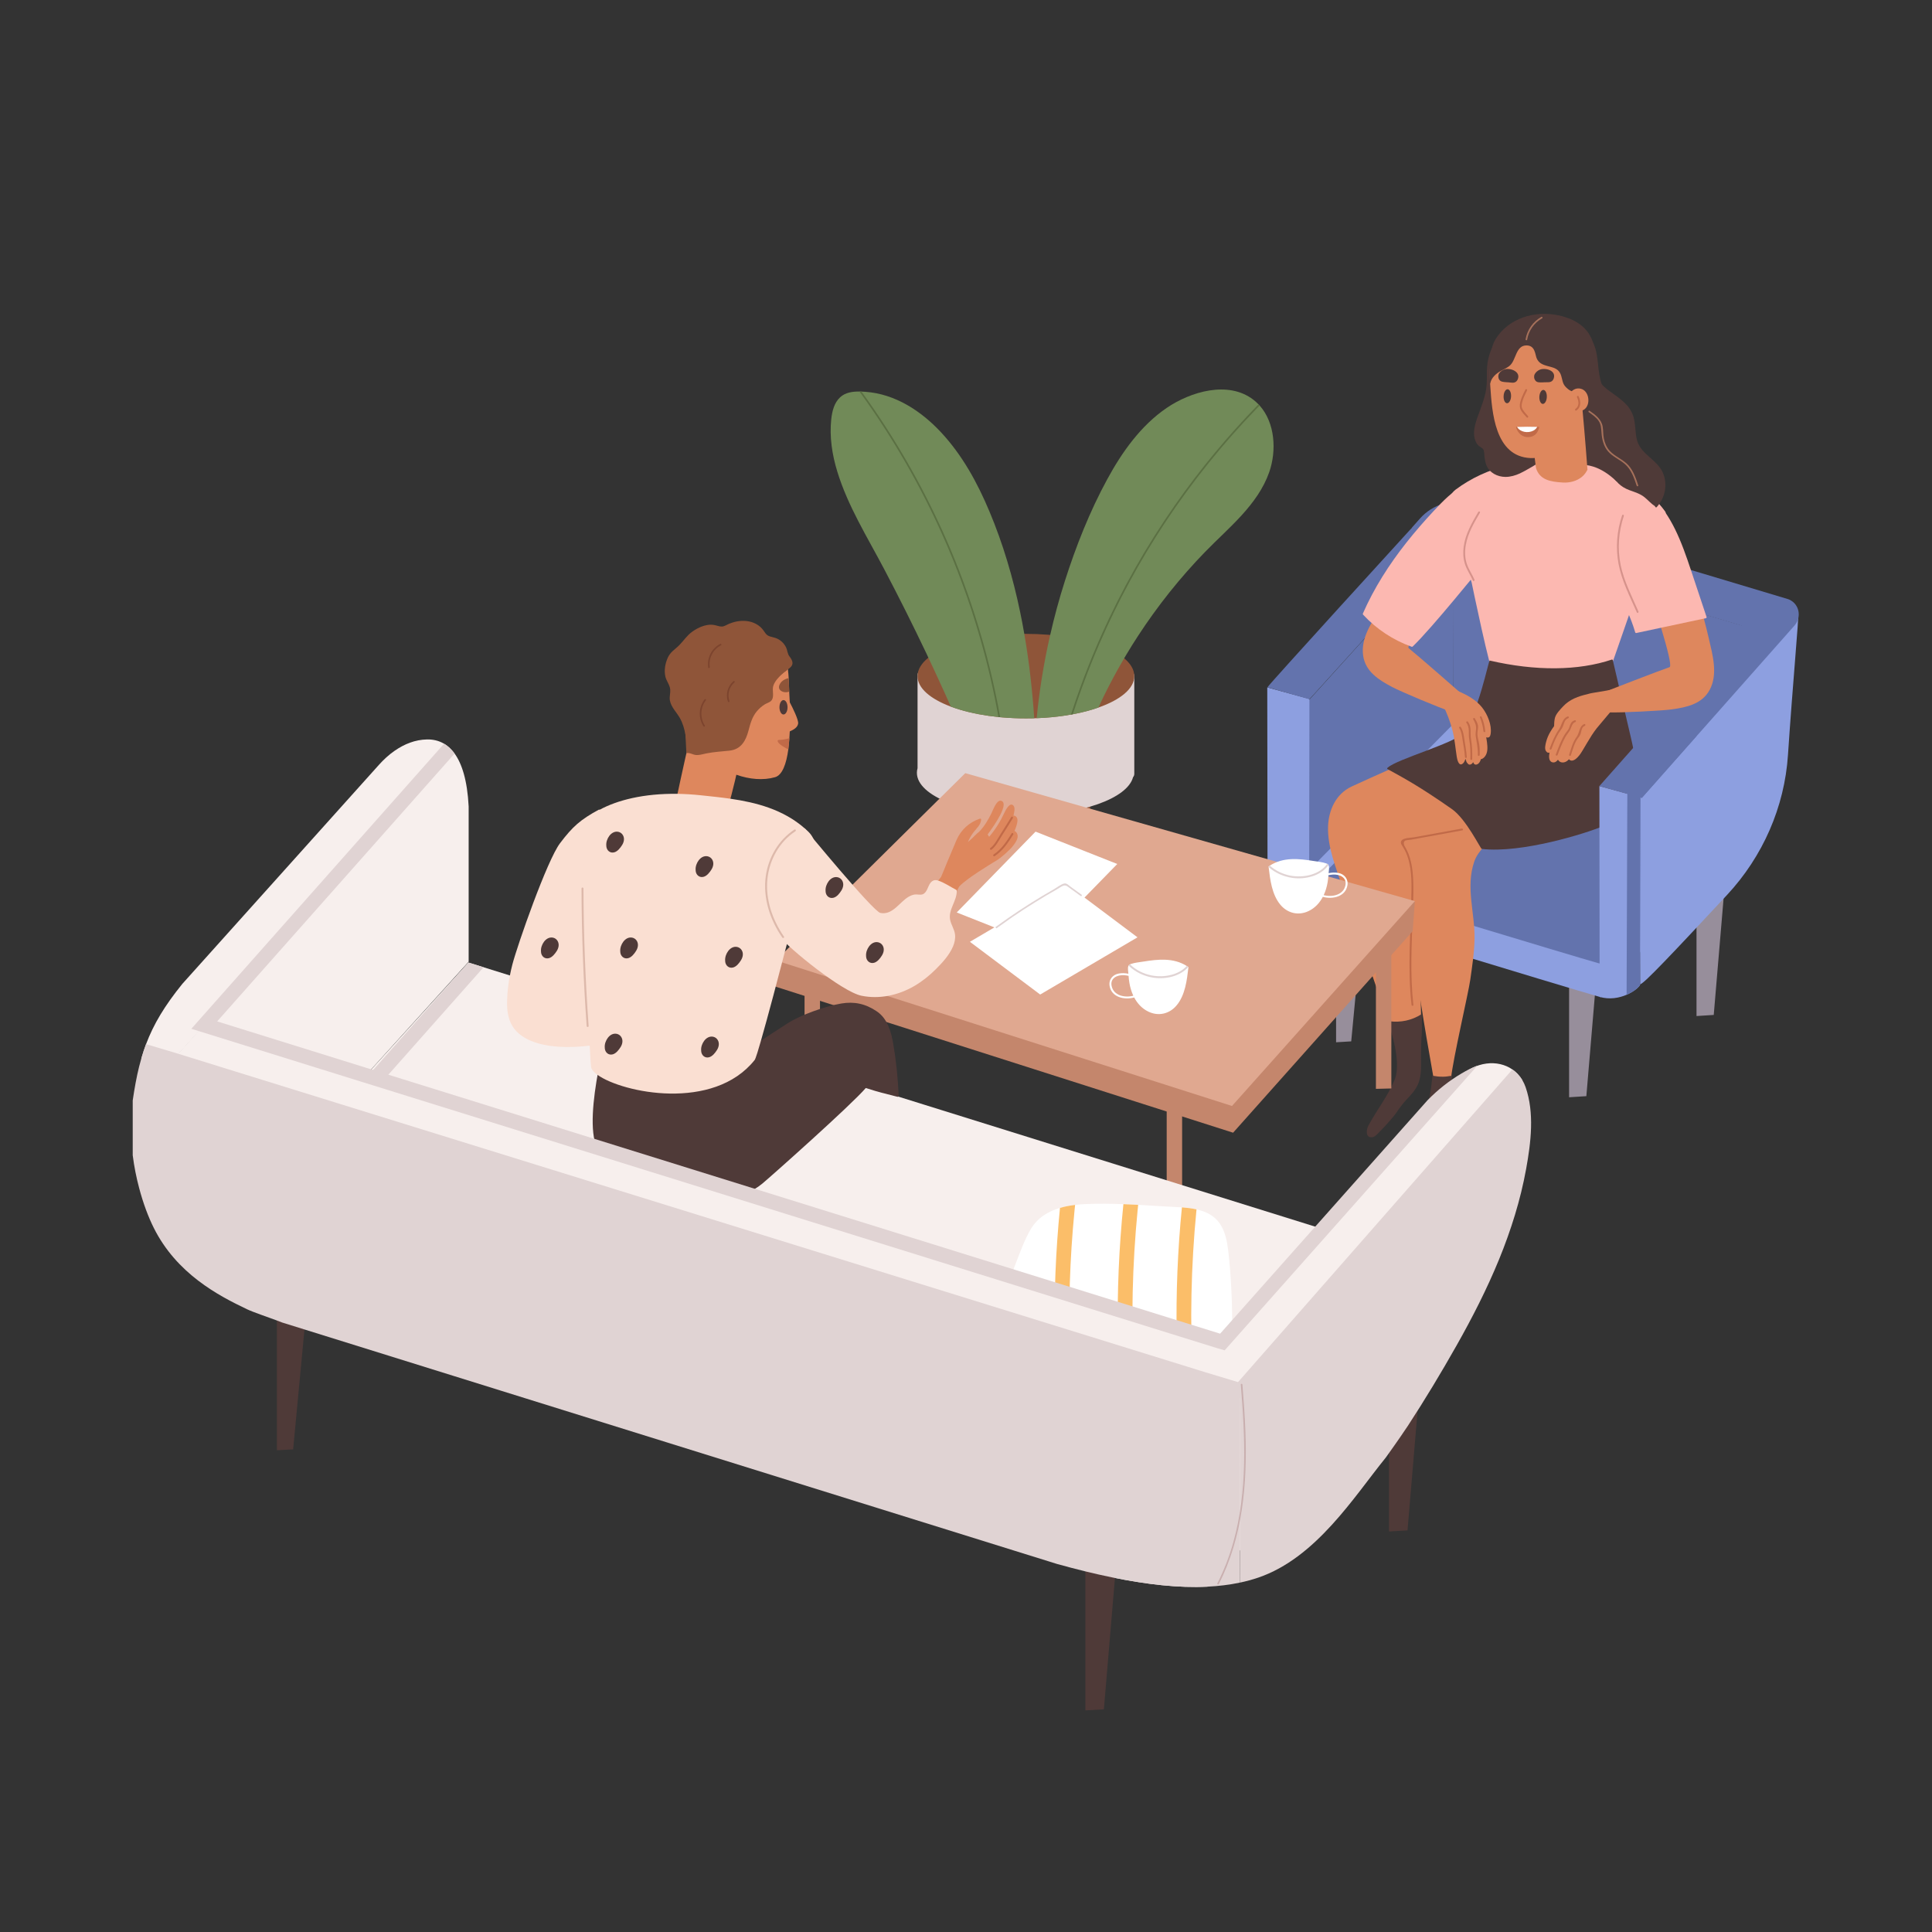 <svg xmlns="http://www.w3.org/2000/svg" xmlns:xlink="http://www.w3.org/1999/xlink" width="400" viewBox="0 0 300 300" height="400"><rect x="0" y="0" width="300" height="300" fill="#333333" stroke="none"/><defs><clipPath id="e1e834134e"><path d="M254 95h25.359v58H254zm0 0" clip-rule="nonzero"/></clipPath><clipPath id="c89e0e3721"><path d="M196.734 77.922h82.574V124H196.734zm0 0" clip-rule="nonzero"/></clipPath><clipPath id="86af44df6a"><path d="M231 48.145h17V64H231zm0 0" clip-rule="nonzero"/></clipPath><clipPath id="554f363e9e"><path d="M168 230h7v35.645h-7zm0 0" clip-rule="nonzero"/></clipPath><clipPath id="c938cb09db"><path d="M20.609 163H193v84H20.609zm0 0" clip-rule="nonzero"/></clipPath></defs><path fill="#8f5539" d="M150.301 144.684C149.969 144.574 149.641 144.465 149.309 144.363c-.773-12.91-1.758-34.23-1.816-36.125C148.555 108.527 150.582 109.016 151.637 109.371c-.301 9.66-1.211 33.227-1.336 35.312" fill-opacity="1" fill-rule="nonzero"/><path fill="#8f5539" d="M166.113 109.707c1.059-.344 3.094-.805 4.156-1.082-.078 1.895-1.328 23.199-2.262 36.098C167.676 144.824 167.344 144.926 167.012 145.031 166.914 142.945 166.293 119.367 166.113 109.707" fill-opacity="1" fill-rule="nonzero"/><path fill="#c2734e" d="M172.684 104.254c-.004.0-.004.0-.008.0-.438-.203-.883-.395-1.336-.578C163.344 100.461 154 100.418 146 103.312V103.316C145.633 106.949 145.785 110.691 146.973 114.16c1.172 3.426 3.645 6.695 7.508 8.453C158.195 124.309 163.25 124.266 166.473 121.809c1.707-1.297 2.734-3.074 3.539-4.836.848-1.855 1.496-3.773 1.941-5.719.531-2.309.773-4.656.73-7" fill-opacity="1" fill-rule="nonzero"/><path fill="#82462e" d="M172.68 104.914C172.449 105.25 172.191 105.543 171.895 105.812 171.547 106.133 171.156 106.422 170.719 106.715 170.324 106.977 169.891 107.242 169.426 107.547 169.422 107.551 169.41 107.559 169.402 107.562 169.238 107.668 169.074 107.773 168.91 107.871c-.773.465-1.562.859-2.375 1.18C166.496 109.066 166.457 109.082 166.422 109.094 166.332 109.129 166.246 109.164 166.152 109.199 166.141 109.203 166.129 109.211 166.113 109.215 165.992 109.258 165.871 109.301 165.75 109.344 165.406 109.461 165.059 109.566 164.711 109.66 164.195 109.801 163.676 109.914 163.156 110 162.758 110.07 162.355 110.129 161.957 110.168 161.855 110.18 161.75 110.191 161.648 110.199 161.582 110.203 161.516 110.207 161.449 110.215 161.375 110.219 161.301 110.227 161.23 110.23H161.227C161.102 110.238 160.973 110.246 160.848 110.25L160.645 110.258C160.582 110.262 160.52 110.266 160.453 110.266 160.297 110.27 160.137 110.27 159.98 110.27 159.805 110.27 159.629 110.266 159.453 110.258 159.426 110.258 159.402 110.254 159.375 110.254 159.199 110.25 159.02 110.238 158.844 110.23 158.402 110.207 157.969 110.164 157.531 110.105 157.469 110.102 157.402 110.094 157.34 110.082 157.277 110.074 157.215 110.062 157.152 110.059 157.074 110.047 156.996 110.035 156.918 110.023 156.895 110.02 156.871 110.016 156.848 110.012 156.625 109.973 156.402 109.934 156.18 109.891 156.09 109.871 156 109.852 155.91 109.836 155.543 109.762 155.176 109.676 154.812 109.586 154.664 109.543 154.512 109.5 154.363 109.461c-.547-.156-1.121-.34-1.699-.562C152.457 108.824 152.25 108.738 152.039 108.652 151.906 108.598 151.773 108.539 151.645 108.484 151.215 108.293 150.785 108.082 150.363 107.852 149.926 107.617 149.504 107.363 149.102 107.09 149.039 107.055 148.984 107.012 148.926 106.969 148.805 106.883 148.688 106.797 148.57 106.711 148.527 106.68 148.488 106.648 148.445 106.613 147.68 106.031 147.008 105.367 146.496 104.625 146.309 104.355 146.145 104.074 146.004 103.777V103.773C146.328 103.629 146.66 103.488 146.988 103.359 147.102 103.316 147.211 103.273 147.32 103.23 147.406 103.199 147.488 103.168 147.574 103.137 147.625 103.113 147.676 103.094 147.727 103.078L148.113 102.938C148.477 102.812 148.844 102.688 149.215 102.574 149.293 102.547 149.375 102.523 149.457 102.5 150.473 102.191 151.508 101.938 152.551 101.742 153.125 101.633 153.703 101.539 154.281 101.465 154.363 101.453 154.449 101.441 154.535 101.434 154.762 101.402 154.988 101.379 155.215 101.355 155.25 101.352 155.289 101.348 155.324 101.348 155.41 101.34 155.496 101.328 155.578 101.324 155.863 101.297 156.148 101.27 156.438 101.254 156.57 101.25 156.695 101.242 156.824 101.238 156.887 101.23 156.949 101.23 157.012 101.227 157.094 101.223 157.176 101.219 157.262 101.219 157.309 101.215 157.355 101.215 157.398 101.215 158.16 101.195 158.922 101.203 159.684 101.238c.016.0.031.0.043.0C159.75 101.238 159.777 101.242 159.801 101.242 159.988 101.254 160.18 101.262 160.375 101.281 160.41 101.281 160.449 101.281 160.488 101.285c.008.0.016.0.023.0.578.047 1.156.105 1.73.188C162.285 101.477 162.324 101.48 162.367 101.488 162.664 101.527 162.965 101.57 163.266 101.625 163.602 101.68 163.938 101.742 164.27 101.809 164.434 101.844 164.598 101.879 164.762 101.914 165.113 101.992 165.469 102.078 165.824 102.172 165.879 102.188 165.93 102.199 165.984 102.211 166.344 102.309 166.707 102.41 167.062 102.527 167.449 102.641 167.832 102.77 168.219 102.902 168.297 102.934 168.379 102.961 168.457 102.988 168.57 103.031 168.684 103.07 168.797 103.117 168.824 103.125 168.848 103.137 168.875 103.148 169.309 103.309 169.738 103.48 170.168 103.668 170.562 103.84 170.953 104.02 171.34 104.211 171.488 104.285 171.637 104.359 171.781 104.434 171.879 104.484 171.973 104.535 172.066 104.582 172.094 104.598 172.117 104.609 172.145 104.625 172.32 104.719 172.5 104.816 172.68 104.914" fill-opacity="1" fill-rule="nonzero"/><path fill="#e0d3d3" d="M176.133 104.977c0-1.195-2.32-1.195-2.32.0v2.422C173.492 107.211 173.109 107.109 172.633 107.141 170.637 107.258 168.676 107.535 166.66 107.555 164.473 107.574 162.281 107.59 160.09 107.562c-2.414-.031-4.828-.121-7.238-.328C150.496 107.031 148.152 106.566 145.785 106.488 145.402 106.473 145.07 106.59 144.797 106.789v-1.973c0-1.195-2.32-1.199-2.32.0v14.469C142.41 119.52 142.375 119.754 142.375 119.996c0 3.625 7.535 6.562 16.828 6.562 8.703.0 15.863-2.574 16.738-5.879C176.059 120.543 176.133 120.371 176.133 120.16V104.977" fill-opacity="1" fill-rule="nonzero"/><path fill="#8f5539" d="M176.133 104.988c0 1.938-2.148 3.68-5.57 4.879C170.055 110.047 169.516 110.215 168.957 110.367 168.211 110.574 167.418 110.754 166.586 110.906 166.492 110.926 166.395 110.945 166.297 110.957 166.082 111 165.871 111.035 165.652 111.07 165.566 111.086 165.48 111.098 165.395 111.109 164.004 111.324 162.516 111.461 160.973 111.52 160.891 111.523 160.805 111.527 160.719 111.531 160.676 111.531 160.637 111.531 160.598 111.535 160.539 111.535 160.484 111.539 160.426 111.539 160.055 111.547 159.68 111.551 159.305 111.551 158.07 111.551 156.871 111.5 155.711 111.402 155.629 111.398 155.551 111.391 155.473 111.383 155.414 111.375 155.359 111.371 155.305 111.367 155.211 111.359 155.125 111.348 155.035 111.34c-2.18-.223-4.191-.609-5.934-1.129C148.59 110.059 148.102 109.895 147.641 109.723c-3.184-1.195-5.164-2.871-5.164-4.734.0-1.023.605-1.996 1.68-2.863.371-.297.797-.578 1.27-.848 1.691-.965 4.02-1.738 6.75-2.234L152.43 98.996C152.582 98.969 152.738 98.941 152.895 98.918 152.973 98.902 153.047 98.895 153.129 98.883 154.965 98.598 156.961 98.438 159.051 98.426H159.062c.078.0.16.0.242.0 1.121.0 2.215.043 3.273.125C162.746 98.562 162.91 98.574 163.074 98.59c2.254.203 4.344.578 6.152 1.098C169.305 99.707 169.379 99.73 169.457 99.75 169.781 99.848 170.094 99.945 170.395 100.055 170.477 100.082 170.559 100.105 170.641 100.137 171.625 100.488 172.508 100.883 173.262 101.32 173.75 101.602 174.188 101.902 174.562 102.215c1.008.84 1.57 1.781 1.57 2.773" fill-opacity="1" fill-rule="nonzero"/><path fill="#718a58" d="M160.016 105.133C159.77 102.98 159.465 100.832 159.098 98.695 159.082 98.605 159.066 98.516 159.051 98.426 158.855 97.285 158.641 96.148 158.402 95.012c-1.105-5.328-2.652-10.574-4.762-15.594-1.871-4.461-4.223-8.766-7.547-12.32-3.082-3.297-7.094-5.922-11.691-6.258C134.199 60.828 133.988 60.816 133.773 60.805 133.668 60.801 133.559 60.801 133.449 60.797 132.371 60.785 131.262 60.941 130.457 61.688 129.527 62.539 129.207 63.883 129.078 65.09 128.781 67.832 129.211 70.598 130.012 73.215c1.637 5.367 4.68 10.215 7.277 15.148 2.289 4.348 4.488 8.742 6.598 13.18C143.977 101.738 144.07 101.93 144.156 102.125 144.441 102.727 144.723 103.324 145.004 103.926c.512 1.094 1.012 2.188 1.512 3.285C146.895 108.047 147.27 108.879 147.641 109.723 148.102 109.895 148.59 110.059 149.102 110.211c1.742.52 3.754.906 5.934 1.129C155.125 111.348 155.211 111.359 155.305 111.367 155.359 111.371 155.414 111.375 155.473 111.383 155.551 111.391 155.629 111.398 155.711 111.402 156.871 111.5 158.07 111.551 159.305 111.551c.375.0.75-.004 1.121-.012C160.484 111.539 160.539 111.535 160.598 111.535 160.453 109.398 160.262 107.262 160.016 105.133zm.734 8.922C160.75 114.062 160.75 114.074 160.75 114.078H160.754C160.75 114.074 160.75 114.062 160.75 114.055" fill-opacity="1" fill-rule="nonzero"/><path fill="#718a58" d="M160.75 114.055C160.75 114.062 160.75 114.074 160.75 114.078H160.754C160.75 114.074 160.75 114.062 160.75 114.055zm34.844-51.082C195.539 62.91 195.48 62.848 195.418 62.785 195.176 62.531 194.91 62.293 194.629 62.074c-3.918-3.023-9.766-1.25-13.465 1.266-4.008 2.73-6.93 6.844-9.219 11.055-2.727 5-4.855 10.383-6.586 15.801-.879 2.762-1.645 5.562-2.285 8.395C163.055 98.664 163.039 98.742 163.02 98.816 162.531 100.969 162.117 103.141 161.766 105.32c-.328 2.059-.594 4.125-.793 6.199C162.516 111.461 164.004 111.324 165.395 111.109 165.48 111.098 165.566 111.086 165.652 111.07 165.871 111.035 166.082 111 166.297 110.957 166.395 110.945 166.492 110.926 166.586 110.906 167.418 110.754 168.211 110.574 168.957 110.367 169.516 110.215 170.055 110.047 170.562 109.867 170.801 109.336 171.051 108.812 171.309 108.285c1.004-2.062 2.09-4.09 3.254-6.07C174.684 102.004 174.812 101.797 174.934 101.586H174.938c.578-.973 1.176-1.93 1.797-2.875 3.035-4.652 6.512-9.016 10.379-13 3.641-3.75 8.18-7.293 9.969-12.391 1.16-3.312.93-7.641-1.488-10.348" fill-opacity="1" fill-rule="nonzero"/><path fill="#5b7043" d="M195.594 62.973C195.418 63.148 195.246 63.324 195.074 63.504c-5.199 5.391-9.918 11.25-14.059 17.488-4 6.02-7.461 12.395-10.324 19.027C170.672 100.059 170.656 100.098 170.641 100.137 170.402 100.676 170.18 101.215 169.953 101.754c-.695 1.68-1.352 3.375-1.973 5.086-.488 1.348-.953 2.703-1.395 4.066C166.492 110.926 166.395 110.945 166.297 110.957c.453-1.41.934-2.812 1.445-4.203.816-2.258 1.703-4.496 2.652-6.699C170.41 100.02 170.426 99.988 170.438 99.953 170.609 99.551 170.785 99.148 170.965 98.75c3.172-7.133 7.031-13.957 11.508-20.355 3.879-5.543 8.215-10.77 12.945-15.609.062.062.121.125.176.188" fill-opacity="1" fill-rule="nonzero"/><path fill="#5b7043" d="M155.305 111.367C155.211 111.359 155.125 111.348 155.035 111.34 154.68 109.32 154.266 107.312 153.805 105.316 153.773 105.188 153.742 105.059 153.715 104.926c-.453-1.926-.953-3.84-1.5-5.742C152.203 99.137 152.188 99.09 152.176 99.043c-1.609-5.602-3.625-11.086-6.023-16.395C142.801 75.219 138.707 68.121 133.961 61.5 133.789 61.262 133.621 61.031 133.449 60.797 133.559 60.801 133.668 60.801 133.773 60.805 134.484 61.781 135.176 62.766 135.855 63.762c4.641 6.809 8.602 14.082 11.797 21.676 1.859 4.418 3.453 8.949 4.777 13.559C152.445 99.047 152.461 99.098 152.477 99.148c.582 2.031 1.109 4.074 1.582 6.133C154.25 106.109 154.434 106.938 154.609 107.77c.25 1.195.48 2.391.695 3.598" fill-opacity="1" fill-rule="nonzero"/><path fill="#978e9b" d="M209.816 161.703l-2.348.141V129.348L212.895 129.156l-3.078 32.547" fill-opacity="1" fill-rule="nonzero"/><path fill="#978e9b" d="M246.328 170.211 243.648 170.383v-32.5l5.426-.188-2.746 32.516" fill-opacity="1" fill-rule="nonzero"/><path fill="#6373ad" d="M270.25 129.09C269.953 129.426 270.586 128.656 270.75 128.391 271.059 127.902 271.352 127.402 271.652 126.906 272.941 124.754 274.125 122.566 275.191 120.297 275.23 120.215 275.262 120.145 275.289 120.09 275.312 120.016 275.344 119.918 275.387 119.789 275.562 119.27 275.746 118.766 275.898 118.246 276.055 117.711 276.152 117.168 276.285 116.633 276.293 116.438 276.305 116.242 276.305 116.047 276.332 114.871 276.648 113.789 277.184 112.848 276.91 107.484 276.418 99.688 276.477 98.906L225.738 83.852H225.734C225.617 84.195 225.715 117.109 225.715 117.109l42.531 9.211c-4.078 8.004-1.309 4.922 1.016 3.91C269.59 129.852 269.922 129.469 270.25 129.09" fill-opacity="1" fill-rule="nonzero"/><path fill="#8d9fe0" d="M268.125 132.441l-19.547 22.41c-6.051-1.711-45.285-13.715-45.293-13.723l-.047-5.281 4.062 1.328 18.426-19.637L225.742 117.547 268.125 132.441" fill-opacity="1" fill-rule="nonzero"/><path fill="#6373ad" d="M269.52 125.469l-20.941 24.207c-5.191-1.469-35.352-10.633-43.789-13.203C203.398 136.051 202.594 135.805 202.594 135.805l23.133-23.441L225.742 112.367 227.801 113.09l41.719 12.379" fill-opacity="1" fill-rule="nonzero"/><path fill="#6373ad" d="M201.422 110.734 201.664 136.879C202.371 136.586 202.129 135.91 202.887 135.883 204.051 135.84 206.102 136.605 207.016 137.102l18.668-19.523S225.723 84.457 225.738 83.859l-24.316 26.875" fill-opacity="1" fill-rule="nonzero"/><path fill="#978e9b" d="M266.109 157.598 263.434 157.77v-32.5l5.422-.188L266.109 157.598" fill-opacity="1" fill-rule="nonzero"/><path fill="#8d9fe0" d="M227.801 113.09l-23.012 23.383C203.398 136.051 202.594 135.805 202.594 135.805l23.133-23.441L225.742 112.367 227.801 113.09" fill-opacity="1" fill-rule="nonzero"/><g clip-path="url(#e1e834134e)"><path fill="#8d9fe0" d="M268.172 138.969c-8.719 9.367-12.867 13.73-13.453 13.855L254.801 124.926 254.805 123.812 254.812 123.809l12.445-13.906L279.223 95.406C279.367 95.559 278.371 106.211 277.633 117.262 277.098 125.297 273.746 132.984 268.172 138.969" fill-opacity="1" fill-rule="nonzero"/></g><path fill="#8d9fe0" d="M203.281 141.133 200.77 140.469c-2.34-.617-3.945-2.711-3.949-5.156L196.781 106.742l6.547 1.789-.047 32.602" fill-opacity="1" fill-rule="nonzero"/><g clip-path="url(#c89e0e3721)"><path fill="#6373ad" d="M228.262 78.227C225.508 77.402 222.473 78.293 220.512 80.496l-1.27 1.43L219.266 81.934C219.105 82.098 218.949 82.262 218.797 82.434c0 0-21.879 23.961-21.988 24.289l6.52 1.855 22.41-24.719 44.695 13.293-22.066 24.922 6.562 1.844H254.934l23.707-26.773C279.891 95.719 279.309 93.531 277.543 93l-49.281-14.773" fill-opacity="1" fill-rule="nonzero"/></g><path fill="#de875d" d="M236.098 124.07C235.984 123.863 235.414 123.684 235.191 123.594 234.77 123.43 234.324 123.32 233.875 123.246 232.039 122.945 230.043 123.062 228.195 123.207 226.391 123.352 224.566 123.664 222.941 124.402 221.266 125.16 220 126.363 218.98 127.746c-.562.762-1.051 1.566-1.539 2.371C217.352 130.262 217.598 130.387 217.688 130.242 217.77 130.109 217.855 129.969 217.938 129.832c.273 8.367 1.262 16.703 2.547 24.992.652 4.223 1.383 8.434 2.129 12.641C222.656 167.715 222.703 167.961 222.746 168.211 223.281 168.211 223.816 168.219 224.348 168.215 224.426 168.098 224.512 167.992 224.602 167.902c.188-.188.441-.359.719-.48.27-2.875 2.707-13.281 2.98-15.27C228.602 150.016 228.938 147.875 228.965 145.719 229.02 141.707 227.566 137.766 228.914 133.809c.598-1.754 2.219-3.004 3.559-4.398 1.164-1.207 2.23-2.484 3.16-3.859C235.855 125.219 236.312 124.461 236.098 124.07" fill-opacity="1" fill-rule="nonzero"/><path fill="#de875d" d="M245.301 125.16c-3.375-1.312-6.746-2.629-10.121-3.941-2.043-.797-4.902-1.746-5.871-3.895C229.438 117.289 229.566 117.258 229.699 117.223 229.875 117.18 229.785 116.906 229.609 116.953 229.473 116.988 229.336 117.02 229.199 117.055 229.105 116.797 229.035 116.523 229 116.23 228.977 116.051 228.691 116.062 228.715 116.246c.039.312-1.152-1.832-1.051-1.559-3.246.82-16.504 6.828-17.852 7.477-2.348 1.133-3.488 3.578-3.59 6.102-.129 3.273 1.262 6.523 2.258 9.578 2.18 6.672 4.457 13.312 6.836 19.914.586 1.629 1.18 3.258 1.777 4.883C217.242 163.035 217.387 163.43 217.531 163.824 217.598 163.996 217.652 164.285 217.781 164.422 218.043 164.695 218.578 164.703 218.91 164.629c1.164-.254 1.613-1.402 1.707-2.469C220.762 160.523 220.668 158.836 220.652 157.195 220.57 149.496 219.766 141.82 218.27 134.27c9.238-2.199 18.566-4.457 27.043-8.863C245.406 125.359 245.398 125.199 245.301 125.16" fill-opacity="1" fill-rule="nonzero"/><path fill="#fcb8b1" d="M255.184 89.016C255.27 88.742 259.062 80.113 258.598 79.469 256.488 76.527 250.668 71.613 241.875 71.43 236.934 71.324 231.016 72.289 225.992 76.055c-3.113 2.336 1.977 12.199 2.527 14.41.0.0 2.906 14.16 3.59 14.832C232.465 105.641 249.227 106.148 249.234 106.133 249.414 105.742 254.879 89.996 255.184 89.016" fill-opacity="1" fill-rule="nonzero"/><path fill="#4f3a38" d="M251.742 66.742c-.746-1.062-1.75-1.918-2.832-2.613-2.395-1.539-5.207-2.297-8.023-2.527C238.309 61.391 235.434 61.465 233.031 62.574 232.844 61.637 232.707 60.688 232.613 59.746 232.508 58.672 232.469 57.59 232.492 56.512 232.512 55.547 232.617 54.594 232.238 53.68 232.23 53.664 232.219 53.648 232.207 53.637 232.223 53.609 232.238 53.582 232.254 53.555 232.348 53.395 232.102 53.25 232.008 53.41 231.125 54.91 230.852 56.48 230.875 58.203 230.887 59.148 230.875 60.07 230.668 60.996 230.473 61.891 230.156 62.754 229.852 63.617c-.516 1.438-1.367 3.305-.75 4.832C229.199 68.699 229.332 68.938 229.516 69.137 229.727 69.367 230.18 69.531 230.328 69.789 230.5 70.09 230.469 70.691 230.523 71.027 230.59 71.441 230.652 71.863 230.812 72.254c.473 1.172 1.723 1.793 2.945 1.801C234.539 74.059 235.309 73.832 236.016 73.508 236.68 73.207 239.324 71.742 239.77 71.133 239.84 71.039 239.879 70.957 239.898 70.883 240.684 70.738 241.477 70.715 242.266 70.914c1.293.328 2.418 1.246 3.793 1.289C246.727 72.227 248.953 72.52 251.441 75.191c.641.688-1.695-3.52-.773-3.578C251.617 71.555 252.656 71.133 252.828 70.086c.188-1.141-.449-2.441-1.086-3.344" fill-opacity="1" fill-rule="nonzero"/><path fill="#de875d" d="M242.664 74.926c1.066.062 2.164-.203 2.996-.898C246.047 73.703 246.297 73.328 246.5 72.934 246.188 68.73 245.832 64.531 245.418 60.34 245.395 60.09 245.098 60.02 244.91 60.094 242.656 60.996 240.469 62.016 238.336 63.156 238.328 62.949 238.316 62.742 238.309 62.531 238.297 62.074 237.582 62.039 237.598 62.5 237.605 62.844 237.629 63.184 237.645 63.527 237.594 63.555 237.539 63.582 237.488 63.609 237.129 63.809 237.344 64.328 237.68 64.289 237.805 66.805 238.156 70.191 238.512 72.684c.57 1.832 2.219 2.125 4.152 2.242" fill-opacity="1" fill-rule="nonzero"/><path fill="#de875d" d="M245.219 51.199c-2.996-2.906-7.875-2.84-10.98-.355-2.637 1.414-3.102 5.047-2.828 9.113C231.68 63.965 232.102 70.891 237.656 71.129 242.109 71.32 244.633 65.812 245.898 61.805 247.312 57.332 248.918 54.785 245.219 51.199" fill-opacity="1" fill-rule="nonzero"/><path fill="#4f3a38" d="M234.637 61.559C234.605 62.156 234.324 62.629 234.004 62.613 233.684 62.598 233.449 62.102 233.48 61.5 233.508 60.902 233.789 60.43 234.109 60.445 234.43 60.461 234.664 60.957 234.637 61.559" fill-opacity="1" fill-rule="nonzero"/><path fill="#4f3a38" d="M240.188 61.66C240.16 62.262 239.875 62.73 239.559 62.719 239.238 62.703 239.004 62.203 239.031 61.605 239.062 61.004 239.344 60.531 239.664 60.547 239.984 60.562 240.219 61.062 240.188 61.66" fill-opacity="1" fill-rule="nonzero"/><path fill="#c16a48" d="M238.695 66.281C237.652 66.25 236.609 66.254 235.57 66.289 235.512 66.293 235.457 66.293 235.398 66.297 235.625 67.199 236.367 67.965 237.441 67.867 238.445 67.777 238.84 67.078 239.023 66.289 238.914 66.285 238.801 66.281 238.695 66.281" fill-opacity="1" fill-rule="nonzero"/><path fill="#c16a48" d="M237.266 64.609C237.059 64.363 236.828 64.125 236.637 63.867 236.242 63.34 236.211 63.078 236.359 62.469 236.516 61.824 236.824 61.23 237.113 60.637 237.195 60.473 236.949 60.328 236.867 60.492 236.5 61.242 236.074 62.031 235.992 62.875 235.914 63.691 236.582 64.238 237.066 64.809 237.184 64.949 237.387 64.746 237.266 64.609" fill-opacity="1" fill-rule="nonzero"/><path fill="#fff" d="M238.695 66.281C238.574 66.527 238.355 66.734 238.113 66.863 237.27 67.309 236.047 67.117 235.57 66.289 236.609 66.254 237.652 66.25 238.695 66.281" fill-opacity="1" fill-rule="nonzero"/><g clip-path="url(#86af44df6a)"><path fill="#4f3a38" d="M246.223 51.594c-1.016-1.586-2.516-2.27-4.266-2.637C238.312 48.199 234.32 49.375 232.254 52.617 230.945 54.668 231.324 59.391 231.32 59.406 231.277 59.586 231.379 59.629 231.422 59.449 231.625 58.617 232.281 58.035 233.02 57.617 233.527 57.328 234.086 57.113 234.516 56.699 235.414 55.836 235.395 53.668 236.992 53.637 238.387 53.609 238.363 55.031 238.609 55.625 238.773 56.02 239.039 56.32 239.422 56.516 240.586 57.121 241.973 56.824 242.43 58.375 242.715 59.352 242.621 59.715 243.488 60.422c.812.656 2.312.676 2.84 1.648C246.297 62.141 246.535 62.996 246.625 63.02 246.66 63.125 246.691 63.238 246.703 63.371 246.715 63.551 247.004 63.555 246.988 63.371 246.977 63.238 246.949 63.121 246.918 63.008 247.43 62.832 247.398 61.758 247.445 61.348 247.617 59.82 247.82 58.289 247.949 56.758 248.094 55.09 247.445 53.512 246.223 51.594" fill-opacity="1" fill-rule="nonzero"/></g><path fill="#4f3a38" d="M253.215 114.41c-.922-3.965-1.852-7.93-2.777-11.891C250.426 102.461 250.359 102.395 250.301 102.414c-5.234 1.758-11.867 1.809-18.984.156C231.137 102.527 229.547 110.941 227.02 113.945c-1.223 1.453-10.035 3.918-11.5 5.227C215.395 119.266 215.32 119.324 215.473 119.434c2.398 1.324 4.828 2.59 9.996 6.211 2.199 1.547 4.43 6.152 4.609 6.172 6.148.734 16.285-2.426 18.875-3.551 2.25-.977 4.039-3.176 4.734-5.594C254.465 119.973 253.832 117.07 253.215 114.41" fill-opacity="1" fill-rule="nonzero"/><path fill="#4f3a38" d="M233.676 57.34C233.355 57.426 232.988 57.652 232.793 57.957c-.18.281-.188.68.0.984C232.902 59.117 233.059 59.215 233.258 59.266 233.656 59.367 234.137 59.34 234.547 59.402 235.004 59.473 235.434 59.43 235.664 58.926 236.207 57.719 234.543 57.102 233.676 57.34" fill-opacity="1" fill-rule="nonzero"/><path fill="#4f3a38" d="M239.117 57.398C238.805 57.52 238.469 57.785 238.305 58.109 238.156 58.41 238.191 58.805 238.41 59.086 238.535 59.254 238.707 59.332 238.906 59.359 239.316 59.418 239.789 59.34 240.207 59.355 240.668 59.375 241.09 59.285 241.262 58.758c.414-1.254-1.309-1.688-2.145-1.359" fill-opacity="1" fill-rule="nonzero"/><path fill="#de875d" d="M265.355 99.18C264.383 94.957 262.629 89.129 260.957 84.301 258.844 85.281 256.766 86.328 254.727 87.453c1.758 5.402 5.27 15.902 4.516 16.148-1.359.449-9.5 3.602-10.191 3.879.031.141.664 2.211.848 3.137C251.531 110.691 258.039 110.371 259.594 110.152 261.949 109.824 264.309 109.305 265.48 107.117c1.312-2.445.453-5.41-.125-7.938" fill-opacity="1" fill-rule="nonzero"/><path fill="#4f3a38" d="M220.746 157.477C219.238 158.438 217.504 158.812 215.734 158.578 215.641 158.566 215.598 158.637 215.602 158.715 215.582 158.742 215.574 158.781 215.59 158.828c1.109 3.246 1.832 6.902.926 8.941-1.277 2.875-2.535 4.266-4.027 7C212.172 175.348 211.969 176.684 213.039 176.594 213.5 176.555 213.867 176.105 214.16 175.809 214.758 175.203 215.336 174.578 215.895 173.941c1.059-1.211.828-1.117 1.816-2.387.855-1.094 1.832-1.82 2.426-3.086C220.812 167.016 220.645 165.34 220.652 163.781c.008-1.977.25-6.402.094-6.305" fill-opacity="1" fill-rule="nonzero"/><path fill="#4f3a38" d="M224.129 167.191C223.324 167.199 223.184 167.141 222.434 167.039 222.176 169.516 221.957 171.012 221.066 173.344 220.133 175.793 218.223 178.938 217.438 181.438c-.188.59-.469 1.762.5 1.82C218.848 183.312 220.023 182.293 220.453 181.672c.762-1.094 1.574-2.223 2.211-3.398.922-1.699 1.113-2.309 1.793-3.383.762-1.199 1.531-2.52 1.383-3.918C225.676 169.453 225.309 168.336 225.488 167.039 224.902 167.094 224.719 167.184 224.129 167.191" fill-opacity="1" fill-rule="nonzero"/><path fill="#de875d" d="M226.992 107.77c-.555-.5-7.133-6.242-8.258-7.125C217.906 99.992 230.285 84.941 230.445 84.391 229.934 84.027 229.406 83.688 228.852 83.379 227.91 82.859 226.891 82.488 225.973 81.93 225.559 81.676 226.633 77.152 226.129 76.875 226.113 76.891 226.102 76.91 226.098 76.934c-3.652 4.207-3.555 5.941-11.602 17.469-1.48 2.125-3.223 4.672-2.824 7.414.355 2.457 2.398 3.75 4.5 4.863 1.387.734 7.398 3.258 8.957 3.746C225.617 109.621 226.918 107.887 226.992 107.77" fill-opacity="1" fill-rule="nonzero"/><path fill="#fcb8b1" d="M232.492 82.949C232.324 81.969 232.117 80.973 231.797 80.027 231.508 79.176 231.105 78.352 230.492 77.684 229.645 76.75 228.453 76.324 227.758 75.223 227.691 75.117 227.555 75.152 227.508 75.234 227.496 75.238 227.488 75.238 227.48 75.242 225.562 76.23 224.07 77.797 222.613 79.355c-1.473 1.582-2.891 3.207-4.23 4.902-2.676 3.391-5.02 7.043-6.754 11.008C211.602 95.328 211.605 95.387 211.652 95.438c2.09 2.258 4.68 3.961 7.57 4.996C219.273 100.449 219.328 100.43 219.363 100.395c3.223-3.129 10.184-11.867 10.945-12.664C230.969 87.035 231.75 86.383 232.219 85.531 232.668 84.719 232.648 83.844 232.492 82.949" fill-opacity="1" fill-rule="nonzero"/><path fill="#fcb8b1" d="M264.996 95.812C264.191 93.398 263.391 90.984 262.582 88.57 261.852 86.379 261.098 84.188 260.07 82.113c-1.758-3.547-4.473-6.797-8.324-8.105C251.586 73.953 251.512 74.18 251.633 74.262 251.465 74.379 251.312 74.516 251.18 74.672 250.832 74.789 250.492 74.863 250.184 75.121 249.789 75.445 249.469 75.875 249.148 76.27 248.5 77.051 247.895 77.883 247.547 78.848c-.75 2.07-.266 4.359.477 6.355 1.66 4.473 4.555 8.383 5.891 12.988C253.938 98.27 254.016 98.309 254.09 98.293 257.691 97.523 261.297 96.758 264.898 95.988 264.973 95.973 265.02 95.883 264.996 95.812" fill-opacity="1" fill-rule="nonzero"/><path fill="#4f3a38" d="M258.223 73.441C257.359 71.387 254.867 70.613 254.227 68.457 253.91 67.379 253.98 66.234 253.75 65.141 253.566 64.273 253.168 63.512 252.57 62.859 251.957 62.184 251.207 61.656 250.477 61.125 249.887 60.695 249.203 60.242 248.723 59.66c-.73-1.949-.406-4.234-1.23-6.188C247.133 52.629 246.645 50.633 243.672 49.477 242.766 49.121 244.246 51.984 244.16 52.594c-.422 3.027 2.031 5.508 2.125 8.465C246.289 61.152 246.363 61.199 246.434 61.195 246.762 63.398 245.469 65.887 246.457 67.941 246.625 68.613 246.918 69.238 247.453 69.754c.5.484 1.105.844 1.594 1.336C249.688 71.734 249.805 72.609 250.172 73.406c.602 1.316 1.469 2.195 2.824 2.699C253.828 76.414 254.676 76.648 255.375 77.223 255.93 77.68 256.391 78.215 256.992 78.613 257 78.637 257.008 78.66 257.016 78.684 257.047 78.781 257.18 78.832 257.254 78.746 258.562 77.297 258.984 75.262 258.223 73.441" fill-opacity="1" fill-rule="nonzero"/><path fill="#de875d" d="M245.484 60.367C244.219 60.035 243.238 61.375 243.547 62.527 243.637 62.875 243.898 63.027 244.172 63.035 244.238 63.215 244.328 63.379 244.461 63.508 244.945 63.996 245.727 63.891 246.18 63.426 247.008 62.582 246.703 60.684 245.484 60.367" fill-opacity="1" fill-rule="nonzero"/><path fill="#c16a48" d="M245.125 61.543C245.047 61.379 244.801 61.523 244.879 61.688 245.16 62.285 245.258 63.07 244.637 63.492 244.484 63.594 244.629 63.844 244.781 63.738 245.539 63.223 245.48 62.293 245.125 61.543" fill-opacity="1" fill-rule="nonzero"/><path fill="#c16a48" d="M226.984 128.664C224.504 129.113 222.02 129.566 219.539 130.02 219.047 130.109 217.742 130.066 217.547 130.68 217.445 130.996 217.715 131.293 217.867 131.539 218.188 132.059 218.441 132.617 218.625 133.203 219.309 135.355 219.188 137.711 219.137 139.941 219.078 142.465 218.949 144.988 218.891 147.512 218.828 150.359 218.863 153.207 219.184 156.039 219.203 156.219 219.492 156.219 219.469 156.039 218.941 151.34 219.207 146.613 219.367 141.902 219.438 139.699 219.578 137.445 219.332 135.246 219.23 134.336 219.043 133.43 218.707 132.574 218.559 132.203 218.383 131.84 218.172 131.496 218.004 131.219 217.863 130.785 218.16 130.562 218.34 130.43 218.84 130.438 219.062 130.395c2.668-.484 5.332-.969 8-1.457C227.242 128.906 227.164 128.629 226.984 128.664" fill-opacity="1" fill-rule="nonzero"/><path fill="#de875d" d="M251.094 107.215C251.086 107.117 251 107.074 250.922 107.082 250.895 107.035 250.84 107.004 250.773 107.016 249.754 107.188 248.73 107.355 247.715 107.527 247.297 107.594 246.891 107.664 246.504 107.789 245.09 108.109 243.738 108.59 242.715 109.691 242.266 110.172 241.594 110.848 241.441 111.504 241.352 111.895 241.324 112.32 241.32 112.754 241.129 113.012 240.949 113.273 240.785 113.551 240.469 114.074 240.215 114.641 240.07 115.238 239.98 115.613 239.816 116.242 240.047 116.609 240.227 116.891 240.422 116.934 240.605 116.855 240.488 117.473 240.473 118.258 241.094 118.379 241.43 118.445 241.707 118.25 241.926 117.961 241.965 118.047 242.02 118.121 242.09 118.18 242.09 118.184 242.094 118.184 242.094 118.184 242.125 118.215 242.16 118.242 242.195 118.262 242.266 118.309 242.348 118.352 242.453 118.375 242.887 118.473 243.348 118.238 243.621 117.891 243.66 117.941 243.707 117.988 243.773 118.027 244.32 118.359 244.969 117.621 245.258 117.258 245.836 116.527 246.855 114.441 247.961 113.055 248.754 112.109 249.547 111.164 250.34 110.219 250.66 109.836 251.133 109.438 251.219 108.918 251.309 108.387 251.145 107.75 251.094 107.215" fill-opacity="1" fill-rule="nonzero"/><path fill="#de875d" d="M230.148 109.867c-.938-1.199-2.332-1.949-3.707-2.543C226.023 107.145 225.57 107.012 225.172 107.316c-.484.375-.828 1.062-1.156 1.629C223.996 108.965 223.984 108.988 223.977 109.012 223.926 109.098 223.875 109.18 223.828 109.258 223.734 109.395 223.922 109.523 224.035 109.438c.637 1.27 1.152 2.594 1.504 3.973C225.887 114.773 225.992 116.152 226.207 117.535 226.27 117.949 226.531 119.129 227.188 118.527 227.352 118.379 227.473 118.109 227.566 117.832c.031.109.16.594.246.609C227.984 118.723 228.223 118.844 228.543 118.602 228.625 118.543 228.688 118.449 228.746 118.344 228.855 118.641 229.051 118.832 229.395 118.676 229.688 118.543 229.855 118.238 229.949 117.883 230.16 117.871 230.379 117.699 230.535 117.52 231.066 116.895 230.992 116.008 230.898 115.25 230.867 114.992 230.824 114.738 230.781 114.48 230.816 114.496 230.852 114.512 230.898 114.52 231.301 114.586 231.418 114.273 231.469 113.938 231.668 112.559 230.977 110.93 230.148 109.867" fill-opacity="1" fill-rule="nonzero"/><path fill="#c16a48" d="M243.434 111.254C242.578 111.562 242.527 112.613 242.062 113.277 241.43 114.188 241.023 115.195 240.633 116.227 240.566 116.398 240.844 116.473 240.91 116.305 241.23 115.449 241.559 114.59 242.043 113.816 242.25 113.488 242.504 113.195 242.664 112.848c.219-.48.254-1.105.844-1.316C243.68 111.469 243.605 111.191 243.434 111.254" fill-opacity="1" fill-rule="nonzero"/><path fill="#c16a48" d="M244.531 111.844C244.199 111.945 244.004 112.133 243.855 112.449 243.746 112.68 243.703 112.934 243.59 113.164 243.453 113.434 243.23 113.652 243.062 113.906 242.414 114.887 241.992 116.059 241.586 117.16 241.523 117.332 241.801 117.406 241.863 117.234 242.211 116.297 242.574 115.348 243.059 114.469 243.25 114.121 243.512 113.828 243.723 113.496 243.984 113.082 244.082 112.277 244.609 112.121 244.785 112.066 244.711 111.793 244.531 111.844" fill-opacity="1" fill-rule="nonzero"/><path fill="#c16a48" d="M246.004 112.434C245.199 112.75 245.273 113.809 244.812 114.43 244.207 115.246 243.973 116.238 243.652 117.195 243.594 117.367 243.871 117.445 243.93 117.27 244.23 116.375 244.449 115.398 245.016 114.633 245.152 114.449 245.297 114.277 245.391 114.062 245.59 113.621 245.527 112.926 246.082 112.711 246.25 112.645 246.176 112.367 246.004 112.434" fill-opacity="1" fill-rule="nonzero"/><path fill="#c16a48" d="M230.078 111.328C230.012 111.16 229.734 111.234 229.805 111.402 230.09 112.094 230.273 112.805 230.348 113.551 230.367 113.73 230.656 113.734 230.633 113.551 230.555 112.781 230.375 112.043 230.078 111.328" fill-opacity="1" fill-rule="nonzero"/><path fill="#c16a48" d="M229.695 115.594C229.617 115.047 229.414 114.504 229.41 113.949 229.406 113.496 229.57 113.078 229.492 112.625 229.418 112.238 229.211 111.887 229.012 111.555 228.918 111.395 228.668 111.539 228.762 111.699 229.078 112.227 229.262 112.688 229.195 113.309 229.152 113.664 229.105 113.977 229.156 114.34 229.289 115.324 229.523 116.227 229.477 117.234 229.469 117.418 229.754 117.418 229.766 117.234 229.789 116.684 229.773 116.141 229.695 115.594" fill-opacity="1" fill-rule="nonzero"/><path fill="#c16a48" d="M228.418 114.773C228.246 113.793 228.57 112.941 227.949 112.074 227.84 111.926 227.594 112.07 227.699 112.223c.594.816.266 1.707.445 2.629.191 1.004.195 2 .172 3.02C228.312 118.055 228.598 118.055 228.602 117.871c.023-1.051.0-2.062-.184-3.098" fill-opacity="1" fill-rule="nonzero"/><path fill="#c16a48" d="M227.41 114.957C227.289 114.25 227.234 113.52 226.836 112.906 226.738 112.75 226.492 112.895 226.59 113.047 226.969 113.637 227.02 114.359 227.133 115.035 227.277 115.871 227.41 116.711 227.48 117.559 227.496 117.742 227.781 117.742 227.766 117.559 227.695 116.684 227.555 115.824 227.41 114.957" fill-opacity="1" fill-rule="nonzero"/><path fill="#d6928b" d="M254.414 94.949c-1.023-2.344-2.242-4.691-2.762-7.211C251.133 85.195 251.328 82.562 252.152 80.105 252.211 79.93 251.934 79.855 251.875 80.027c-.812 2.422-1.016 5.016-.547 7.531.492 2.637 1.773 5.094 2.84 7.535C254.242 95.262 254.488 95.117 254.414 94.949" fill-opacity="1" fill-rule="nonzero"/><path fill="#d6928b" d="M229.797 79.633C229.891 79.473 229.645 79.328 229.551 79.488 228.555 81.18 227.531 82.938 227.277 84.918 227.164 85.781 227.199 86.668 227.453 87.508 227.738 88.449 228.32 89.258 228.707 90.156 228.781 90.328 229.027 90.18 228.957 90.016 228.594 89.176 228.055 88.418 227.766 87.547 227.453 86.605 227.441 85.582 227.613 84.609c.32-1.809 1.266-3.418 2.184-4.977" fill-opacity="1" fill-rule="nonzero"/><path fill="#a6715b" d="M254.383 75.363C254.027 74.273 253.648 73.145 252.879 72.27c-.828-.938-2.082-1.344-2.922-2.262C249.465 69.469 249.184 68.785 249.043 68.078 248.918 67.465 248.965 66.84 248.859 66.23c-.195-1.133-1.145-1.836-2.031-2.445C246.695 63.695 246.574 63.91 246.703 64 247.246 64.375 247.816 64.77 248.207 65.312 248.633 65.906 248.629 66.535 248.684 67.23 248.758 68.23 249.004 69.258 249.656 70.043c.719.859 1.801 1.281 2.637 1.996 1.012.867 1.449 2.164 1.852 3.387C254.195 75.578 254.434 75.516 254.383 75.363" fill-opacity="1" fill-rule="nonzero"/><path fill="#a6715b" d="M239.34 49.211c-1.305.734-2.195 1.996-2.449 3.473C236.867 52.84 237.105 52.906 237.133 52.75c.238-1.418 1.078-2.621 2.332-3.328.141-.078.016-.293-.125-.211" fill-opacity="1" fill-rule="nonzero"/><path fill="#8d9fe0" d="M254.895 123.848 254.703 152.84C254.695 152.871 254.68 152.91 254.66 152.945 254.453 153.336 253.676 153.996 252.578 154.469c-1.148.496-2.645.781-4.188.328v-.031L248.352 122.059l4.34 1.188L254.738 123.801l.156.047" fill-opacity="1" fill-rule="nonzero"/><path fill="#6373ad" d="M254.742 120.832 254.738 123.801l-.078 29.145C254.453 153.336 253.676 153.996 252.578 154.469L252.691 123.246 252.699 121.777 252.715 121.77l2.027-.938" fill-opacity="1" fill-rule="nonzero"/><path fill="#6373ad" d="M260.551 113.648C259.273 113.332 258.004 112.977 256.746 112.582L248.352 122.062l6.566 1.844H254.922L263.441 114.285C262.473 114.094 261.512 113.883 260.551 113.648" fill-opacity="1" fill-rule="nonzero"/><path fill="#c4866c" d="M219.359 144.594l-27.883 31.293-71.062-22.684L120.527 149.188l28.871-27.605 70.305 18.371-.344 4.641" fill-opacity="1" fill-rule="nonzero"/><path fill="#e0a890" d="M219.703 139.926l-28.398 31.809-70.82-22.598 29.402-29.082 69.816 19.871" fill-opacity="1" fill-rule="nonzero"/><path fill="#c4866c" d="M183.559 191.652l-2.395.062V170.344L183.559 170.277v21.375" fill-opacity="1" fill-rule="nonzero"/><path fill="#c4866c" d="M216.047 169.016l-2.395.062V147.707L216.047 147.641v21.375" fill-opacity="1" fill-rule="nonzero"/><path fill="#c4866c" d="M127.328 173.668l-2.398.062V152.359L127.328 152.293v21.375" fill-opacity="1" fill-rule="nonzero"/><path fill="#fff" d="M208.918 137.465c-.297 1.488-2 1.887-3.375 1.531C205.836 138.375 206.031 137.703 206.148 137.02 206.211 136.652 206.25 136.277 206.281 135.902 206.512 135.852 206.746 135.816 206.984 135.801c1.027-.062 2.176.441 1.934 1.664zm-1.145-1.926C207.289 135.457 206.797 135.48 206.309 135.582 206.336 135.23 206.434 134.723 206.316 134.398 206.309 134.375 206.301 134.352 206.289 134.332 206.242 134.227 206.176 134.172 206.086 134.129 206.039 134.102 205.98 134.086 205.914 134.062 205.328 133.855 204.633 133.797 204.023 133.699 201.656 133.32 199.285 133.066 197.18 134.41 197.152 134.426 197.125 134.445 197.098 134.461 197.094 134.469 197.09 134.473 197.086 134.48 197.023 134.492 196.98 134.535 196.988 134.613 196.988 134.621 196.992 134.629 196.992 134.637 197.223 136.598 197.496 138.895 198.801 140.469c1.105 1.336 2.805 1.754 4.379 1.008C204.191 141 204.914 140.203 205.41 139.262c1.547.43 3.508-.047 3.812-1.754.18-1.012-.469-1.797-1.449-1.969" fill-opacity="1" fill-rule="nonzero"/><path fill="#fff" d="M172.609 153.086c-.246-1.223.906-1.723 1.93-1.66C174.781 151.441 175.012 151.473 175.242 151.527 175.273 151.902 175.312 152.273 175.375 152.645 175.492 153.324 175.691 153.996 175.98 154.617 174.605 154.973 172.906 154.574 172.609 153.086zm11.91-2.934C184.5 150.125 184.473 150.109 184.441 150.102 184.438 150.094 184.434 150.09 184.426 150.086 184.375 150.055 184.324 150.023 184.277 149.992 182.191 148.695 179.844 148.945 177.5 149.32 176.891 149.418 176.199 149.477 175.613 149.684 175.562 149.699 175.516 149.719 175.473 149.738H175.469C175.375 149.777 175.301 149.832 175.246 149.934 175.234 149.957 175.219 149.992 175.207 150.023 175.09 150.344 175.188 150.852 175.215 151.203 174.73 151.102 174.234 151.082 173.75 151.164 172.77 151.336 172.121 152.117 172.305 153.129c.305 1.707 2.258 2.184 3.812 1.758.492.938 1.219 1.734 2.227 2.211C179.922 157.844 181.621 157.43 182.723 156.09c1.312-1.582 1.582-3.883 1.812-5.852C184.539 150.203 184.531 150.172 184.52 150.152" fill-opacity="1" fill-rule="nonzero"/><path fill="#e0d3d3" d="M184.52 150.152c-1.242 1.422-3.449 1.949-5.383 1.668-1.457-.211-2.871-.875-3.891-1.887C175.301 149.832 175.375 149.777 175.469 149.738H175.473C176.355 150.621 177.566 151.223 178.836 151.469c1.887.359 4.188-.062 5.441-1.477.047.031.098.062.148.094C184.434 150.09 184.438 150.094 184.441 150.102 184.473 150.109 184.5 150.125 184.52 150.152" fill-opacity="1" fill-rule="nonzero"/><path fill="#e0d3d3" d="M206.289 134.332c-1.18 1.656-3.559 2.281-5.629 1.984C199.305 136.117 197.984 135.531 196.992 134.637 196.992 134.629 196.988 134.621 196.988 134.613 196.98 134.535 197.023 134.492 197.086 134.48 197.09 134.473 197.094 134.469 197.098 134.461 197.125 134.445 197.152 134.426 197.18 134.41 198.047 135.195 199.176 135.738 200.359 135.965c2.039.391 4.562-.141 5.727-1.836C206.176 134.172 206.242 134.227 206.289 134.332" fill-opacity="1" fill-rule="nonzero"/><path fill="#fff" d="M161.246 146.711 148.562 141.688l12.238-12.551 12.688 5.023-12.242 12.551" fill-opacity="1" fill-rule="nonzero"/><path fill="#fff" d="M161.52 154.43l-10.914-8.188 15.105-8.883 10.918 8.188-15.109 8.883" fill-opacity="1" fill-rule="nonzero"/><path fill="#e0d3d3" d="M167.938 138.918c-.559-.406-1.121-.812-1.684-1.219C165.973 137.492 165.633 137.098 165.25 137.191c-.527.125-1.094.594-1.562.863C163.043 138.422 162.406 138.793 161.773 139.176c-1.203.723-2.387 1.469-3.555 2.242C157.637 141.805 157.059 142.199 156.484 142.598 156.195 142.797 154.828 143.777 154.543 143.98 154.602 144.043 154.664 144.102 154.723 144.16 155.18 143.836 156.719 142.73 157.184 142.414c1.156-.789 2.328-1.555 3.52-2.293 1.156-.719 2.328-1.414 3.512-2.082C164.5 137.879 164.824 137.625 165.133 137.527 165.52 137.406 165.734 137.625 166.035 137.844c.594.43 1.188.859 1.777 1.289C167.941 139.227 168.066 139.012 167.938 138.918" fill-opacity="1" fill-rule="nonzero"/><path fill="#f7efed" d="M230.363 198.637l-33.633 37.441-1.68 1.871L192.531 240.75H192.527L192.02 241.316l-1.684 1.871-2.859 3.191c-4.531.223-9.543-.359-14.883-1.461L40.285 203.789c-4.504-2.137-8.102-4.43-10.812-6.645C29.461 197.137 29.445 197.125 29.43 197.113l2.684-2.953 1.707-1.875 18.105-19.93L52.684 171.516l4.113-4.523 15.926-17.531L72.742 149.465 75.09 150.195 212.625 193.094l17.738 5.543" fill-opacity="1" fill-rule="nonzero"/><path fill="#f7efed" d="M69.945 116.258 31.715 159.18 30.883 160.113l-3.152 3.531L26.898 164.582 26.891 164.59 26.848 164.578l-4.535-1.406C22.43 162.82 22.555 162.477 22.68 162.133c1.172-3.109 2.895-5.98 5.641-9.367.0.0.004.0.004-.004l30.496-33.977C59.559 117.961 60.379 117.195 61.297 116.566c1.492-1.027 3.141-1.707 5.016-1.746C67.152 114.805 68.078 114.965 68.953 115.484 69.293 115.684 69.625 115.938 69.945 116.258" fill-opacity="1" fill-rule="nonzero"/><path fill="#fff" d="M191.199 200.188C191.094 198.176 190.957 196.152 190.711 194.148 190.531 192.723 190.25 191.234 189.43 190.023c-.859-1.27-2.176-1.902-3.633-2.23C185.062 187.625 184.293 187.535 183.527 187.477 182.559 187.406 181.598 187.387 180.734 187.328 179.406 187.242 178.07 187.156 176.734 187.086 175.969 187.043 175.207 187.004 174.441 186.98c-1.949-.074-3.895-.094-5.832-.016C168.055 186.988 167.496 187.031 166.941 187.098 166.145 187.191 165.352 187.34 164.594 187.562c-1.871.547-3.535 1.559-4.59 3.387-.922 1.598-1.562 3.398-2.234 5.117-.723 1.848-1.395 3.719-2.004 5.609C155.57 202.262 155.387 202.852 155.207 203.441 154.809 203.117 154.418 202.789 154.031 202.453 153.91 202.348 153.734 202.523 153.855 202.629 154.273 202.992 154.703 203.348 155.133 203.695 155.047 203.969 154.965 204.246 154.883 204.52 154.836 204.672 155.078 204.738 155.121 204.582 155.195 204.344 155.266 204.102 155.34 203.863c2.621 2.105 5.469 3.918 8.477 5.406C164.578 209.645 165.348 210 166.129 210.336c1.773.762 3.594 1.41 5.453 1.945C172.305 212.488 173.035 212.68 173.77 212.855 174.527 213.031 175.293 213.195 176.066 213.332 177.895 213.668 179.746 213.887 181.605 213.992 182.055 214.016 182.508 214.035 182.965 214.043 183.719 214.055 184.48 214.039 185.23 213.977 185.938 213.922 186.645 213.832 187.34 213.699 188.676 213.441 190.332 213.082 190.922 211.688 191.223 210.973 191.23 210.16 191.258 209.398 191.297 208.375 191.32 207.352 191.328 206.328 191.348 204.281 191.305 202.234 191.199 200.188" fill-opacity="1" fill-rule="nonzero"/><path fill="#fbbe69" d="M167.469 215.543C167.102 215.496 166.734 215.453 166.367 215.414 166.262 213.723 166.184 212.027 166.129 210.336 165.887 202.914 166.117 195.488 166.84 188.098 166.871 187.766 166.906 187.434 166.941 187.098 166.145 187.191 165.352 187.34 164.594 187.562 163.934 194.227 163.66 200.93 163.781 207.633 163.789 208.176 163.801 208.727 163.816 209.27 163.875 211.23 163.965 213.188 164.086 215.145l-2.676-.312C161.25 214.812 161.254 215.062 161.41 215.078 162.305 215.184 163.203 215.289 164.102 215.391 164.105 215.473 164.109 215.555 164.113 215.633 164.125 215.793 164.371 215.793 164.363 215.633 164.359 215.566 164.355 215.496 164.352 215.422c.594.07 1.188.141 1.781.211C166.141 215.707 166.145 215.785 166.148 215.863c.008.156.258.156.25.0C166.391 215.793 166.387 215.727 166.383 215.66 166.746 215.707 167.105 215.75 167.469 215.789 167.625 215.809 167.625 215.559 167.469 215.543" fill-opacity="1" fill-rule="nonzero"/><path fill="#fbbe69" d="M177.27 215.406C176.906 215.363 176.539 215.316 176.172 215.277 176.133 214.629 176.094 213.984 176.066 213.332 175.633 204.879 175.824 196.395 176.645 187.965 176.676 187.672 176.703 187.379 176.734 187.086 175.969 187.043 175.207 187.004 174.441 186.98 173.75 193.793 173.457 200.645 173.586 207.496c.031 1.785.094 3.574.184 5.359.035.719.078 1.434.121 2.152l-2.68-.312c-.156-.02-.156.23.0.25C172.109 215.047 173.008 215.152 173.906 215.258 173.91 215.34 173.914 215.418 173.918 215.5c.012.156.258.156.25.0C174.164 215.426 174.156 215.359 174.152 215.289 174.75 215.359 175.344 215.426 175.938 215.496 175.945 215.574 175.945 215.648 175.949 215.727c.012.156.258.156.25.0C176.195 215.656 176.191 215.594 176.188 215.527 176.547 215.57 176.91 215.609 177.27 215.652 177.43 215.672 177.426 215.426 177.27 215.406" fill-opacity="1" fill-rule="nonzero"/><path fill="#fbbe69" d="M186.406 215.406C186.039 215.363 185.672 215.316 185.309 215.277 185.281 214.844 185.258 214.41 185.23 213.977 184.758 205.309 184.938 196.609 185.777 187.965 185.781 187.91 185.793 187.848 185.797 187.793 185.062 187.625 184.293 187.535 183.527 187.477 182.867 194.125 182.594 200.812 182.719 207.496 182.758 209.68 182.844 211.859 182.965 214.043 182.984 214.363 183.004 214.688 183.023 215.008l-2.676-.312C180.188 214.676 180.188 214.926 180.348 214.945 181.246 215.047 182.141 215.152 183.039 215.258 183.043 215.34 183.047 215.418 183.055 215.5 183.062 215.656 183.312 215.656 183.301 215.5 183.297 215.426 183.293 215.359 183.289 215.289 183.883 215.359 184.48 215.426 185.074 215.496 185.078 215.574 185.082 215.648 185.086 215.727 185.094 215.883 185.344 215.883 185.332 215.727 185.332 215.656 185.324 215.594 185.32 215.527 185.684 215.57 186.043 215.609 186.406 215.652 186.562 215.672 186.562 215.426 186.406 215.406" fill-opacity="1" fill-rule="nonzero"/><path fill="#f7efed" d="M72.773 125.242v24.09L57.637 166.047 56.785 166.988 55.945 167.918l-3.168 3.496L52.684 171.516 51.926 172.355 51.09 173.281 29.473 197.145C29.461 197.137 29.445 197.125 29.43 197.113 28.453 196.312 27.598 195.523 26.855 194.758L26.848 165.777v-1.207L27.688 163.633l3.152-3.535L31.672 159.164l38.273-42.906C70.168 116.477 70.383 116.727 70.59 117.012c1.121 1.551 1.973 4.109 2.184 8.23" fill-opacity="1" fill-rule="nonzero"/><path fill="#4f3a38" d="M45.52 225.059 43 225.195V190.238L48.824 190.07l-3.305 34.988" fill-opacity="1" fill-rule="nonzero"/><g clip-path="url(#554f363e9e)"><path fill="#4f3a38" d="M171.41 265.422 168.535 265.59V230.633L174.355 230.465l-2.945 34.957" fill-opacity="1" fill-rule="nonzero"/></g><path fill="#4f3a38" d="M218.559 237.641 215.684 237.809V202.852L221.504 202.684l-2.945 34.957" fill-opacity="1" fill-rule="nonzero"/><path fill="#f7efed" d="M189.797 208.395l-158.125-49.23-4.82 5.406 165.734 51.391-2.789-7.566" fill-opacity="1" fill-rule="nonzero"/><path fill="#f7efed" d="M235.707 166.812V166.816L212.625 193.094l-20.035 22.816H192.586l-7.473-2.258L185.957 212.707l40.207-45.113S226.168 167.59 226.172 167.586C226.254 167.531 226.332 167.461 226.414 167.383c2.734-2.637 6.168-2.879 8.43-1.32.312.219.598.469.863.75" fill-opacity="1" fill-rule="nonzero"/><path fill="#e0d3d3" d="M236.973 181.535c-.871 4.801-2.344 9.484-4.195 14.016-1.883 4.598-4.152 9.039-6.598 13.367-2.402 4.25-4.914 8.422-7.582 12.508C218.203 222.031 216.934 223.895 215.164 226.359 215.152 226.371 215.145 226.383 215.133 226.395c-4.895 6.043-10.773 15.523-19.77 18.582C194.445 245.289 193.5 245.543 192.52 245.75L192.527 240.75l.047-23.637L192.578 215.914 192.586 215.91 212.625 193.094l23.082-26.277C235.957 167.082 236.18 167.375 236.375 167.699 236.582 168.039 236.754 168.41 236.895 168.809c1.391 4.02.832 8.574.078 12.727" fill-opacity="1" fill-rule="nonzero"/><path fill="#e0d3d3" d="M58.918 168.441l16.172-18.246L72.742 149.465 57.004 167.219C57.723 167.488 58.367 167.91 58.918 168.441" fill-opacity="1" fill-rule="nonzero"/><path fill="#de875d" d="M99.527 155.703C99.016 155.781 97.824 155.555 96.449 155.215c-1.77-.438-3.84-1.062-5.164-1.465C91.203 153.727 91.125 153.703 91.047 153.68 90.938 153.645 90.836 153.617 90.742 153.586 90.473 153.504 90.258 153.441 90.121 153.402 89.746 153.301 90 152.109 90.586 150.395 90.672 150.152 90.758 149.898 90.855 149.633 90.949 149.375 91.051 149.109 91.156 148.836c1.918-5.051 5.453-12.516 5.469-12.816C96.641 135.652 97.523 135.5 97.367 135.184 96.879 134.203 96.207 133.25 95.457 132.32 95.047 131.809 94.605 131.301 94.168 130.801c-.789-.891-1.582-1.758-2.273-2.598C91.883 128.191 91.867 128.18 91.855 128.172 91.922 128.074 91.992 127.977 92.059 127.883 92.172 127.723 91.91 127.574 91.801 127.73 91.281 128.461 90.789 129.199 90.328 129.945c-3.012 4.883-4.852 10.18-6.613 15.727-.688 2.16-1.293 4.453-1.484 6.754C82.145 153.445 82.137 154.473 82.242 155.488c.254 2.438 1.258 3.945 3.75 4.82C87.242 160.75 89.375 160.902 91.512 160.883 92.398 160.875 93.293 160.836 94.117 160.777 94.367 160.762 94.613 160.742 94.848 160.719 95.246 160.684 95.621 160.641 95.965 160.598 96 160.594 96.027 160.59 96.062 160.586 97.254 160.426 98.074 160.227 98.168 160.027 98.336 159.68 98.691 158.629 98.996 157.652 99.012 157.602 99.027 157.547 99.047 157.5 99.34 156.543 99.578 155.695 99.527 155.703" fill-opacity="1" fill-rule="nonzero"/><path fill="#fadfd2" d="M98.516 133C98.223 132.035 97.613 131.098 96.883 130.184 96.609 129.844 96.32 129.504 96.023 129.168c-1.047-1.176-2.176-2.316-2.941-3.414C93.066 125.734 93.055 125.715 93.039 125.695c-2.984 1.617-4.133 2.68-6.074 5.234-2.02 2.652-6.633 15.863-7.402 18.832C79.418 150.328 79.285 150.898 79.176 151.469 78.996 152.402 78.867 153.348 78.797 154.293 78.691 155.809 78.656 157.453 79.32 158.871c1.246 2.652 4.652 3.473 7.395 3.664C88.312 162.645 89.918 162.555 91.508 162.375 91.527 162.371 91.551 162.371 91.57 162.367 92.316 162.285 93.059 162.18 93.805 162.066 93.855 162.059 93.906 162.051 93.961 162.043 94.023 162.031 94.082 162.023 94.145 162.012 94.52 161.957 94.895 161.898 95.266 161.836 95.805 161.746 96 161.484 96.035 160.965 96.043 160.855 96.051 160.75 96.055 160.641 96.059 160.621 96.062 160.602 96.062 160.586 96.141 159.328 96.223 158.074 96.32 156.82 96.32 156.781 96.324 156.738 96.328 156.699 96.367 156.203 96.406 155.707 96.449 155.215 96.559 153.969 96.691 152.73 96.852 151.488 96.969 150.594 97.098 149.703 97.238 148.816c.172-1.082.363-2.16.562-3.234C97.988 144.562 98.184 143.539 98.383 142.52 99 139.371 99.469 136.133 98.516 133" fill-opacity="1" fill-rule="nonzero"/><path fill="#4f3a38" d="M138.715 162.152C138.395 160.273 137.836 158.195 136.172 157.059c-1.773-1.211-3.543-1.574-5.543-1.234-2.473.414-6.305 1.762-8.414 3.129-1.824 1.18-4.57 2.934-6.328 4.219-1.004-3.105-1.008-5.184-1.117-5.156-7.516 1.742-13.887.215-19.41-1.637-.062-.023-4.512 14.633-3.023 20.785C92.402 177.441 92.488 177.73 92.582 178.02 94.723 178.617 96.812 179.43 98.93 180.086c3.316 1.027 6.645 2.004 9.969 2.996 2.117.633 4.633 1.238 6.785 2.301C116.656 184.988 117.57 184.457 118.402 183.766c1.266-1.051 13.797-12.195 16.035-14.82C136.871 169.719 136.891 169.66 139.359 170.309 139.449 170.332 139.555 170.262 139.551 170.164 139.426 167.48 139.168 164.797 138.715 162.152" fill-opacity="1" fill-rule="nonzero"/><path fill="#de875d" d="M108.559 126.969c-1.078-.133-2.141-.609-2.871-1.48C105.344 125.082 105.148 124.648 105 124.207c.906-4.273 1.855-8.539 2.863-12.781C107.922 111.172 108.227 111.152 108.406 111.27c2.129 1.344 4.176 2.805 6.152 4.379C114.598 115.434 114.637 115.219 114.676 115.008c.078-.469.797-.375.719.098C115.336 115.457 115.262 115.805 115.199 116.152 115.246 116.191 115.297 116.23 115.344 116.27 115.676 116.539 115.387 117.039 115.059 116.934c-.484 2.566-1.312 5.996-2.023 8.5-.828 1.781-2.52 1.773-4.477 1.535" fill-opacity="1" fill-rule="nonzero"/><path fill="#fadfd2" d="M126.289 130.23C126.113 129.844 125.859 129.477 125.52 129.145 125.344 128.977 125.16 128.809 124.98 128.648L124.973 128.641C124.969 128.641 124.969 128.637 124.965 128.637c-3.355-2.957-7.586-4.035-11.543-4.609C111.824 123.797 110.273 123.648 108.84 123.492 107.574 123.359 106.359 123.285 105.199 123.266 99.949 123.191 95.824 124.254 93.082 125.754c-1.066.586-1.922 1.234-2.555 1.914C90.375 127.828 90.324 128.719 90.328 129.945 90.344 133.387 90.809 139.484 90.848 139.703 90.926 140.145 91.031 144.109 91.156 148.836 91.195 150.422 91.238 152.094 91.285 153.75 91.301 154.258 91.312 154.758 91.328 155.262 91.387 157.277 91.449 159.219 91.512 160.883 91.531 161.406 91.551 161.902 91.57 162.367 91.641 163.934 91.711 165.113 91.781 165.676 91.832 166.055 92.188 166.484 92.789 166.91c3.891 2.789 18.004 5.711 24.398-2.32C117.258 164.5 117.406 164.098 117.609 163.457 117.762 162.969 117.949 162.336 118.16 161.598c1.062-3.688 2.742-10.055 4.027-14.996 1.031-3.973 1.812-7.027 1.812-7.027.77-1.977 3.668-6.371 2.289-9.344" fill-opacity="1" fill-rule="nonzero"/><path fill="#de875d" d="M122.637 109.059C122.633 108.945 122.629 108.855 122.621 108.785 122.59 108.305 122.57 107.84 122.551 107.387 122.523 106.648 122.504 105.949 122.465 105.297 122.438 104.82 122.402 104.367 122.348 103.938 122.148 102.395 121.715 101.195 120.602 100.461 120.375 100.309 120.117 100.176 119.832 100.066c-3.59-2.18-10.219-1.91-12.965 1.539-2.93 3.672-1.301 7.82.535 11.777.25.535.5 1.062.746 1.586C108.191 115.059 108.23 115.148 108.273 115.238 108.57 115.879 108.969 116.48 109.449 117.043c1.234 1.438 2.996 2.582 4.895 3.258C116.355 121.016 118.516 121.211 120.359 120.68c1.113-.324 1.746-2.043 2.051-4.324.07-.562.125-1.145.164-1.723C122.602 114.277 122.621 113.918 122.637 113.57c.086-1.938.039-3.715.0-4.512" fill-opacity="1" fill-rule="nonzero"/><path fill="#8f5539" d="M120.602 100.461C119.969 99.766 119.125 99.164 118.031 98.867c-3.625-.98-10.043-1.324-12.84 4.184-.996 1.957-.91 3.5-.062 5.566.453 1.102.691 1.789 1.004 2.949C106.285 112.125 106.375 113.117 106.438 114.098c.082 1.309.109 2.598.156 2.816C106.598 116.934 106.605 116.945 106.609 116.945 107.121 116.84 107.586 117.203 108.086 117.238 108.543 117.27 109.004 117.145 109.449 117.043 109.523 117.023 109.598 117.008 109.668 116.992 110.848 116.758 112.027 116.688 113.223 116.566 114.191 116.469 114.859 116.059 115.332 115.441 115.75 114.906 116.023 114.219 116.223 113.457 116.512 112.371 116.789 111.312 117.535 110.434 117.875 110.027 118.281 109.676 118.727 109.391 119.023 109.203 119.48 109.086 119.73 108.836c.5-.492.238-1.363.281-1.977.09-1.316 2.027-2.668 2.168-2.797C122.184 104.062 122.188 104.059 122.188 104.055c.141-.297-.266-2.145-1.586-3.594" fill-opacity="1" fill-rule="nonzero"/><path fill="#de875d" d="M146.566 135.598c-3.133 4.203-10.105 11.609-11.125 10.871C134.586 145.852 131.672 138.879 129.016 135.277c-.48 2.555-3.031 5.426-4.223 7.523-.32.562-.758.891-1.227 1.035 3.418 4.969 7.883 9.641 12.168 9.641 5.438.0 9.812-8.824 13.586-16.605C148.391 136.465 147.469 136.051 146.566 135.598" fill-opacity="1" fill-rule="nonzero"/><path fill="#8f5539" d="M123.051 102.84C123.016 102.547 122.785 102.168 122.605 101.949 122.27 101.539 122.281 100.996 122.059 100.527 121.734 99.848 121.125 99.297 120.41 99.059 119.812 98.855 119.25 98.887 118.844 98.312 118.602 97.973 118.402 97.652 118.09 97.371 116.742 96.176 114.812 96.199 113.227 96.852 112.938 96.973 112.66 97.152 112.359 97.246 111.98 97.367 111.59 97.219 111.207 97.121 110.824 97.023 110.473 96.977 110.07 97.02 109.129 97.121 108.195 97.57 107.438 98.129 106.664 98.695 106.168 99.469 105.512 100.148c-.695.715-1.406 1.047-1.828 2C103.285 103.051 103.098 104.09 103.32 105.062 103.48 105.766 104.02 106.359 104.074 107.082 104.117 107.645 103.922 108.188 104.02 108.75c.18 1.051 1.02 1.82 1.531 2.711C106.016 112.277 106.273 113.176 106.438 114.098 106.504 114.461 106.555 114.828 106.598 115.191 106.59 115.223 106.598 115.25 106.605 115.281 106.617 115.383 106.629 115.48 106.641 115.578 106.652 115.699 106.781 115.746 106.867 115.707 106.914 115.691 106.949 115.645 106.941 115.578 106.938 115.535 106.93 115.492 106.926 115.449 106.922 115.418 106.918 115.387 106.918 115.355 106.93 115.352 106.938 115.352 106.949 115.348 107.371 115.262 107.77 115.133 108.148 114.969c1.062-.453 1.992-1.176 2.848-1.977C111.254 112.75 111.504 112.504 111.75 112.254c1.652-1.672 3.379-3.172 5.312-4.52 1.859-1.297 3.324-2.289 5.117-3.672C122.184 104.062 122.188 104.059 122.188 104.055 122.242 104.016 122.293 103.977 122.348 103.938 122.73 103.656 123.117 103.371 123.051 102.84" fill-opacity="1" fill-rule="nonzero"/><path fill="#fadfd2" d="M147.539 142.84C147.211 141.254 148.609 139.898 148.562 138.312 148.559 138.262 148.535 138.207 148.488 138.18 147.578 137.707 146.625 137.039 145.648 136.727 145.141 136.566 144.746 136.723 144.441 137.145 144.066 137.668 143.934 138.648 143.242 138.875 142.867 138.996 142.41 138.844 142.02 138.902 141.695 138.953 141.391 139.078 141.109 139.238c-1.449.832-2.477 2.895-4.402 2.523C135.574 141.547 124.965 128.629 124.965 128.629s-3.629 16.195-3.887 16.812c1.383 1.789 9.664 8.555 12.691 9.176C136.59 155.195 139.523 154.535 141.988 153.098c1.215-.711 2.324-1.602 3.32-2.594 1.02-1.016 2.086-2.176 2.664-3.512C148.23 146.391 148.375 145.738 148.293 145.082 148.191 144.285 147.699 143.617 147.539 142.84" fill-opacity="1" fill-rule="nonzero"/><path fill="#de875d" d="M157.984 129.562C157.902 129.301 157.742 129.117 157.527 129.027 157.637 128.785 157.742 128.539 157.816 128.277 157.941 127.859 158.164 127.145 157.766 126.793 157.637 126.684 157.496 126.645 157.367 126.656 157.383 126.59 157.402 126.527 157.414 126.461 157.492 126.098 157.652 125.477 157.395 125.137 156.836 124.41 156.129 125.836 155.953 126.219 155.324 127.574 154.562 128.812 153.59 129.941 153.523 129.84 153.449 129.707 153.359 129.574c1.141-1.539 3.395-4.828 2.102-5.23-.691-.219-1.305 1.527-1.496 1.914-.523 1.051-1.117 2.074-1.938 2.91-.219.156-.434.367-.625.562C151.375 129.75 151.348 129.777 151.316 129.797 151.293 129.816 151.281 129.84 151.266 129.863 151.168 129.973 151.07 130.066 150.996 130.133 150.758 130.336 150.527 130.543 150.297 130.754 150.52 130.215 150.809 129.703 151.168 129.234 151.648 128.605 152.289 128.102 152.355 127.266 152.363 127.172 152.25 127.09 152.16 127.121c-1.648.551-2.953 1.734-3.641 3.34-.773 1.809-2.324 5.512-2.371 5.684V136.148s2.617 1.695 2.66 1.645C148.848 137.746 148.895 137.695 148.945 137.648c1.285-1.316 4.57-3.285 6.02-4.176C155.324 133.25 156.766 132.062 157.32 131.324 157.672 130.852 158.168 130.195 157.984 129.562" fill-opacity="1" fill-rule="nonzero"/><path fill="#c16a48" d="M157.016 126.883C156.488 127.754 155.945 128.617 155.398 129.477 154.922 130.23 154.48 131.152 153.766 131.707 153.613 131.824 153.828 132.039 153.98 131.922 154.656 131.395 155.059 130.574 155.508 129.867 156.105 128.926 156.699 127.988 157.277 127.035 157.375 126.867 157.117 126.715 157.016 126.883" fill-opacity="1" fill-rule="nonzero"/><path fill="#c16a48" d="M157.078 129.43c-.766 1.219-1.562 2.445-2.785 3.25C154.133 132.789 154.285 133.051 154.445 132.941c1.27-.836 2.098-2.094 2.891-3.359C157.441 129.414 157.18 129.262 157.078 129.43" fill-opacity="1" fill-rule="nonzero"/><path fill="#de875d" d="M122.637 109.059C122.559 108.91 122.508 108.824 122.508 108.824 122.488 108.734 122.238 108.777 121.98 108.867 121.688 108.969 121.387 109.137 121.41 109.25 121.035 109.941 121.543 110.297 121.625 110.945 121.645 111.066 121.645 111.199 121.621 111.348 121.48 112.184 121.484 114.051 121.582 114.008 121.883 113.863 122.266 113.734 122.637 113.57 123.258 113.301 123.84 112.957 123.934 112.363S123 109.742 122.637 109.059" fill-opacity="1" fill-rule="nonzero"/><path fill="#c16a48" d="M120.898 114.898C120.809 114.902 120.727 114.996 120.754 115.094 120.895 115.516 121.438 115.812 121.801 116.039 121.996 116.16 122.199 116.262 122.41 116.355c.07-.562.125-1.145.164-1.723-.543.156-1.102.25-1.676.266" fill-opacity="1" fill-rule="nonzero"/><path fill="#4f3a38" d="M122.289 109.828c0 .617-.281 1.117-.629 1.117-.344.0-.625-.5-.625-1.117s.281-1.121.625-1.121C122.008 108.707 122.289 109.211 122.289 109.828" fill-opacity="1" fill-rule="nonzero"/><path fill="#8f5539" d="M122.551 107.387C122.43 107.438 122.305 107.469 122.176 107.484c-.672.078-1.461-.344-1.148-1.121C121.266 105.777 121.855 105.418 122.465 105.297 122.504 105.949 122.523 106.648 122.551 107.387" fill-opacity="1" fill-rule="nonzero"/><path fill="#ddb9ab" d="M90.598 137.961C90.598 137.766 90.297 137.766 90.297 137.961 90.32 145.09 90.59 152.215 91.098 159.324 91.113 159.52 91.414 159.52 91.402 159.324 90.891 152.215 90.625 145.09 90.598 137.961" fill-opacity="1" fill-rule="nonzero"/><path fill="#ddb9ab" d="M123.359 128.816c-2.477 1.621-4.043 4.328-4.449 7.238-.465 3.375.656 6.77 2.562 9.531C121.582 145.746 121.844 145.594 121.734 145.434c-1.805-2.617-2.914-5.812-2.562-9.02.32-2.934 1.852-5.707 4.34-7.336C123.672 128.973 123.523 128.711 123.359 128.816" fill-opacity="1" fill-rule="nonzero"/><path fill="#4f3a38" d="M96.719 129.672C96.402 129.137 95.723 128.996 95.188 129.289 94.734 129.531 94.414 130.008 94.254 130.484 94.164 130.742 94.117 131.039 94.148 131.324 94.148 131.344 94.145 131.367 94.148 131.387 94.188 132.039 94.723 132.531 95.387 132.348c.523-.148.938-.688 1.211-1.125C96.895 130.754 97.016 130.172 96.719 129.672" fill-opacity="1" fill-rule="nonzero"/><path fill="#4f3a38" d="M110.594 133.477C110.273 132.938 109.594 132.801 109.059 133.09 108.609 133.336 108.289 133.809 108.125 134.285 108.039 134.543 107.988 134.844 108.02 135.125c0 .023.0.043.0.066C108.059 135.84 108.598 136.336 109.262 136.148 109.785 136.004 110.195 135.465 110.473 135.023 110.766 134.555 110.887 133.977 110.594 133.477" fill-opacity="1" fill-rule="nonzero"/><path fill="#4f3a38" d="M111.449 161.492C111.133 160.957 110.453 160.816 109.918 161.109 109.465 161.352 109.148 161.828 108.984 162.301 108.895 162.559 108.848 162.859 108.879 163.145c0 .02.0.043.0.062C108.918 163.859 109.453 164.352 110.117 164.168c.523-.148.938-.688 1.215-1.125C111.625 162.574 111.746 161.992 111.449 161.492" fill-opacity="1" fill-rule="nonzero"/><path fill="#4f3a38" d="M130.77 136.727C130.453 136.188 129.773 136.047 129.238 136.34 128.785 136.586 128.469 137.059 128.305 137.535 128.215 137.793 128.168 138.094 128.199 138.375c0 .023.0.043.0.066C128.238 139.09 128.777 139.586 129.441 139.398 129.965 139.254 130.375 138.715 130.652 138.273 130.945 137.805 131.066 137.227 130.77 136.727" fill-opacity="1" fill-rule="nonzero"/><path fill="#4f3a38" d="M115.18 147.555C114.859 147.016 114.18 146.875 113.645 147.168 113.195 147.414 112.875 147.887 112.711 148.363 112.625 148.621 112.574 148.922 112.605 149.203 112.609 149.227 112.605 149.246 112.605 149.27 112.645 149.918 113.184 150.414 113.848 150.227 114.371 150.082 114.785 149.543 115.059 149.102 115.352 148.633 115.477 148.055 115.18 147.555" fill-opacity="1" fill-rule="nonzero"/><path fill="#4f3a38" d="M137.062 146.824C136.742 146.285 136.062 146.148 135.527 146.438 135.078 146.684 134.758 147.156 134.594 147.633 134.508 147.891 134.457 148.191 134.488 148.473c0 .023.0.047.0.066C134.527 149.188 135.066 149.684 135.73 149.5c.523-.148.938-.688 1.211-1.125C137.234 147.902 137.355 147.324 137.062 146.824" fill-opacity="1" fill-rule="nonzero"/><path fill="#4f3a38" d="M86.578 146.105C86.262 145.57 85.582 145.43 85.047 145.723 84.594 145.969 84.277 146.441 84.113 146.918 84.023 147.176 83.977 147.473 84.008 147.758c0 .02.0.043.0.066C84.047 148.473 84.582 148.965 85.246 148.781c.523-.145.938-.688 1.215-1.125C86.754 147.188 86.875 146.609 86.578 146.105" fill-opacity="1" fill-rule="nonzero"/><path fill="#4f3a38" d="M98.891 146.105C98.57 145.57 97.891 145.43 97.355 145.723 96.906 145.969 96.586 146.441 96.422 146.918 96.336 147.176 96.285 147.473 96.316 147.758c0 .02.0.043.0.066C96.355 148.473 96.895 148.965 97.559 148.781c.523-.145.938-.688 1.211-1.125C99.062 147.188 99.184 146.609 98.891 146.105" fill-opacity="1" fill-rule="nonzero"/><path fill="#4f3a38" d="M96.48 161.043C96.164 160.508 95.484 160.367 94.949 160.656 94.496 160.902 94.18 161.379 94.016 161.852 93.926 162.109 93.879 162.41 93.91 162.695c0 .02.0.043.0.062C93.949 163.41 94.484 163.902 95.148 163.719c.523-.148.938-.688 1.215-1.125C96.656 162.125 96.777 161.543 96.48 161.043" fill-opacity="1" fill-rule="nonzero"/><path fill="#7c442e" d="M113.879 105.773C112.98 106.566 112.648 107.805 113.027 108.941 113.078 109.094 113.316 109.027 113.266 108.875 112.914 107.816 113.215 106.688 114.055 105.949 114.172 105.844 113.996 105.668 113.879 105.773" fill-opacity="1" fill-rule="nonzero"/><path fill="#7c442e" d="M111.844 99.984c-1.352.691-2.09 2.172-1.871 3.672C109.996 103.812 110.238 103.746 110.215 103.59 110.008 102.199 110.727 100.836 111.969 100.195 112.109 100.125 111.984 99.91 111.844 99.984" fill-opacity="1" fill-rule="nonzero"/><path fill="#7c442e" d="M109.398 108.605C108.48 109.824 108.414 111.488 109.227 112.777 109.309 112.914 109.523 112.789 109.441 112.652 108.672 111.43 108.742 109.883 109.613 108.73 109.707 108.602 109.492 108.48 109.398 108.605" fill-opacity="1" fill-rule="nonzero"/><g clip-path="url(#c938cb09db)"><path fill="#e0d3d3" d="M192.586 215.902V215.961L192.582 217.117 192.531 240.75 192.523 245.75H192.516C190.914 246.09 189.23 246.293 187.477 246.379 183.098 246.59 178.27 246.055 173.129 245.027 172.949 244.988 172.773 244.957 172.594 244.918 171.262 244.645 169.906 244.34 168.535 244.004 167.102 243.652 165.645 243.273 164.172 242.863L47.277 206.438 43.812 205.359C43.594 205.266 43.316 205.16 43 205.047 41.547 204.504 39.289 203.746 38.371 203.305c-4.504-2.137-10.941-5.535-14.492-12.637-.828-1.652-1.641-3.789-2.277-6.207C21.18 182.875 20.832 181.164 20.609 179.395V170.875c.281-1.918.594-3.645.992-5.246C21.715 165.176 21.832 164.73 21.961 164.297 22.066 163.918 22.184 163.539 22.309 163.172H22.312l4.539 1.406L26.891 164.59l21.895 6.793L49.441 171.586 51.926 172.355l18.359 5.684L185.156 213.605l7.402 2.289L192.586 215.902" fill-opacity="1" fill-rule="nonzero"/></g><path fill="#e0d3d3" d="M226.938 166.691c-1.945 1.148-3.691 2.535-5.27 4.152l-32.207 36.25L57.637 166.047l-23.914-7.445 36.867-41.59C70.383 116.727 70.168 116.477 69.945 116.258 69.625 115.938 69.293 115.684 68.953 115.484L29.711 159.75 30.84 160.098 30.883 160.113l25.062 7.805 132.977 41.402L190.164 209.68l39.254-44.215C228.504 165.816 227.781 166.191 226.938 166.691" fill-opacity="1" fill-rule="nonzero"/><path fill="#e0d3d3" d="M236.375 167.699l-42.508 48.445L192.879 217.207 192.582 217.117 192.574 217.113l-9.461-2.871L183.133 214.223 51.09 173.281 27.207 165.875 27.195 165.891 26.848 165.777 26.461 165.652l-4.5-1.355C22.066 163.918 22.184 163.539 22.309 163.172H22.312C22.43 162.82 22.555 162.477 22.68 162.133L27.262 163.5 27.688 163.633 27.73 163.645l25.047 7.77 133.18 41.293 1.152.359 5.133 1.547L234.844 166.062c.312.219.598.469.863.75V166.816C235.957 167.082 236.18 167.375 236.375 167.699" fill-opacity="1" fill-rule="nonzero"/><path fill="#c9afaf" d="M193.391 222.391C193.301 219.922 193.121 217.457 192.922 214.996 192.906 214.836 192.66 214.836 192.672 214.996c.672 8.16 1.07 16.531-1.168 24.504-.613 2.195-1.434 4.324-2.469 6.355C188.961 246 189.176 246.125 189.246 245.98c3.715-7.266 4.438-15.555 4.145-23.59" fill-opacity="1" fill-rule="nonzero"/></svg>